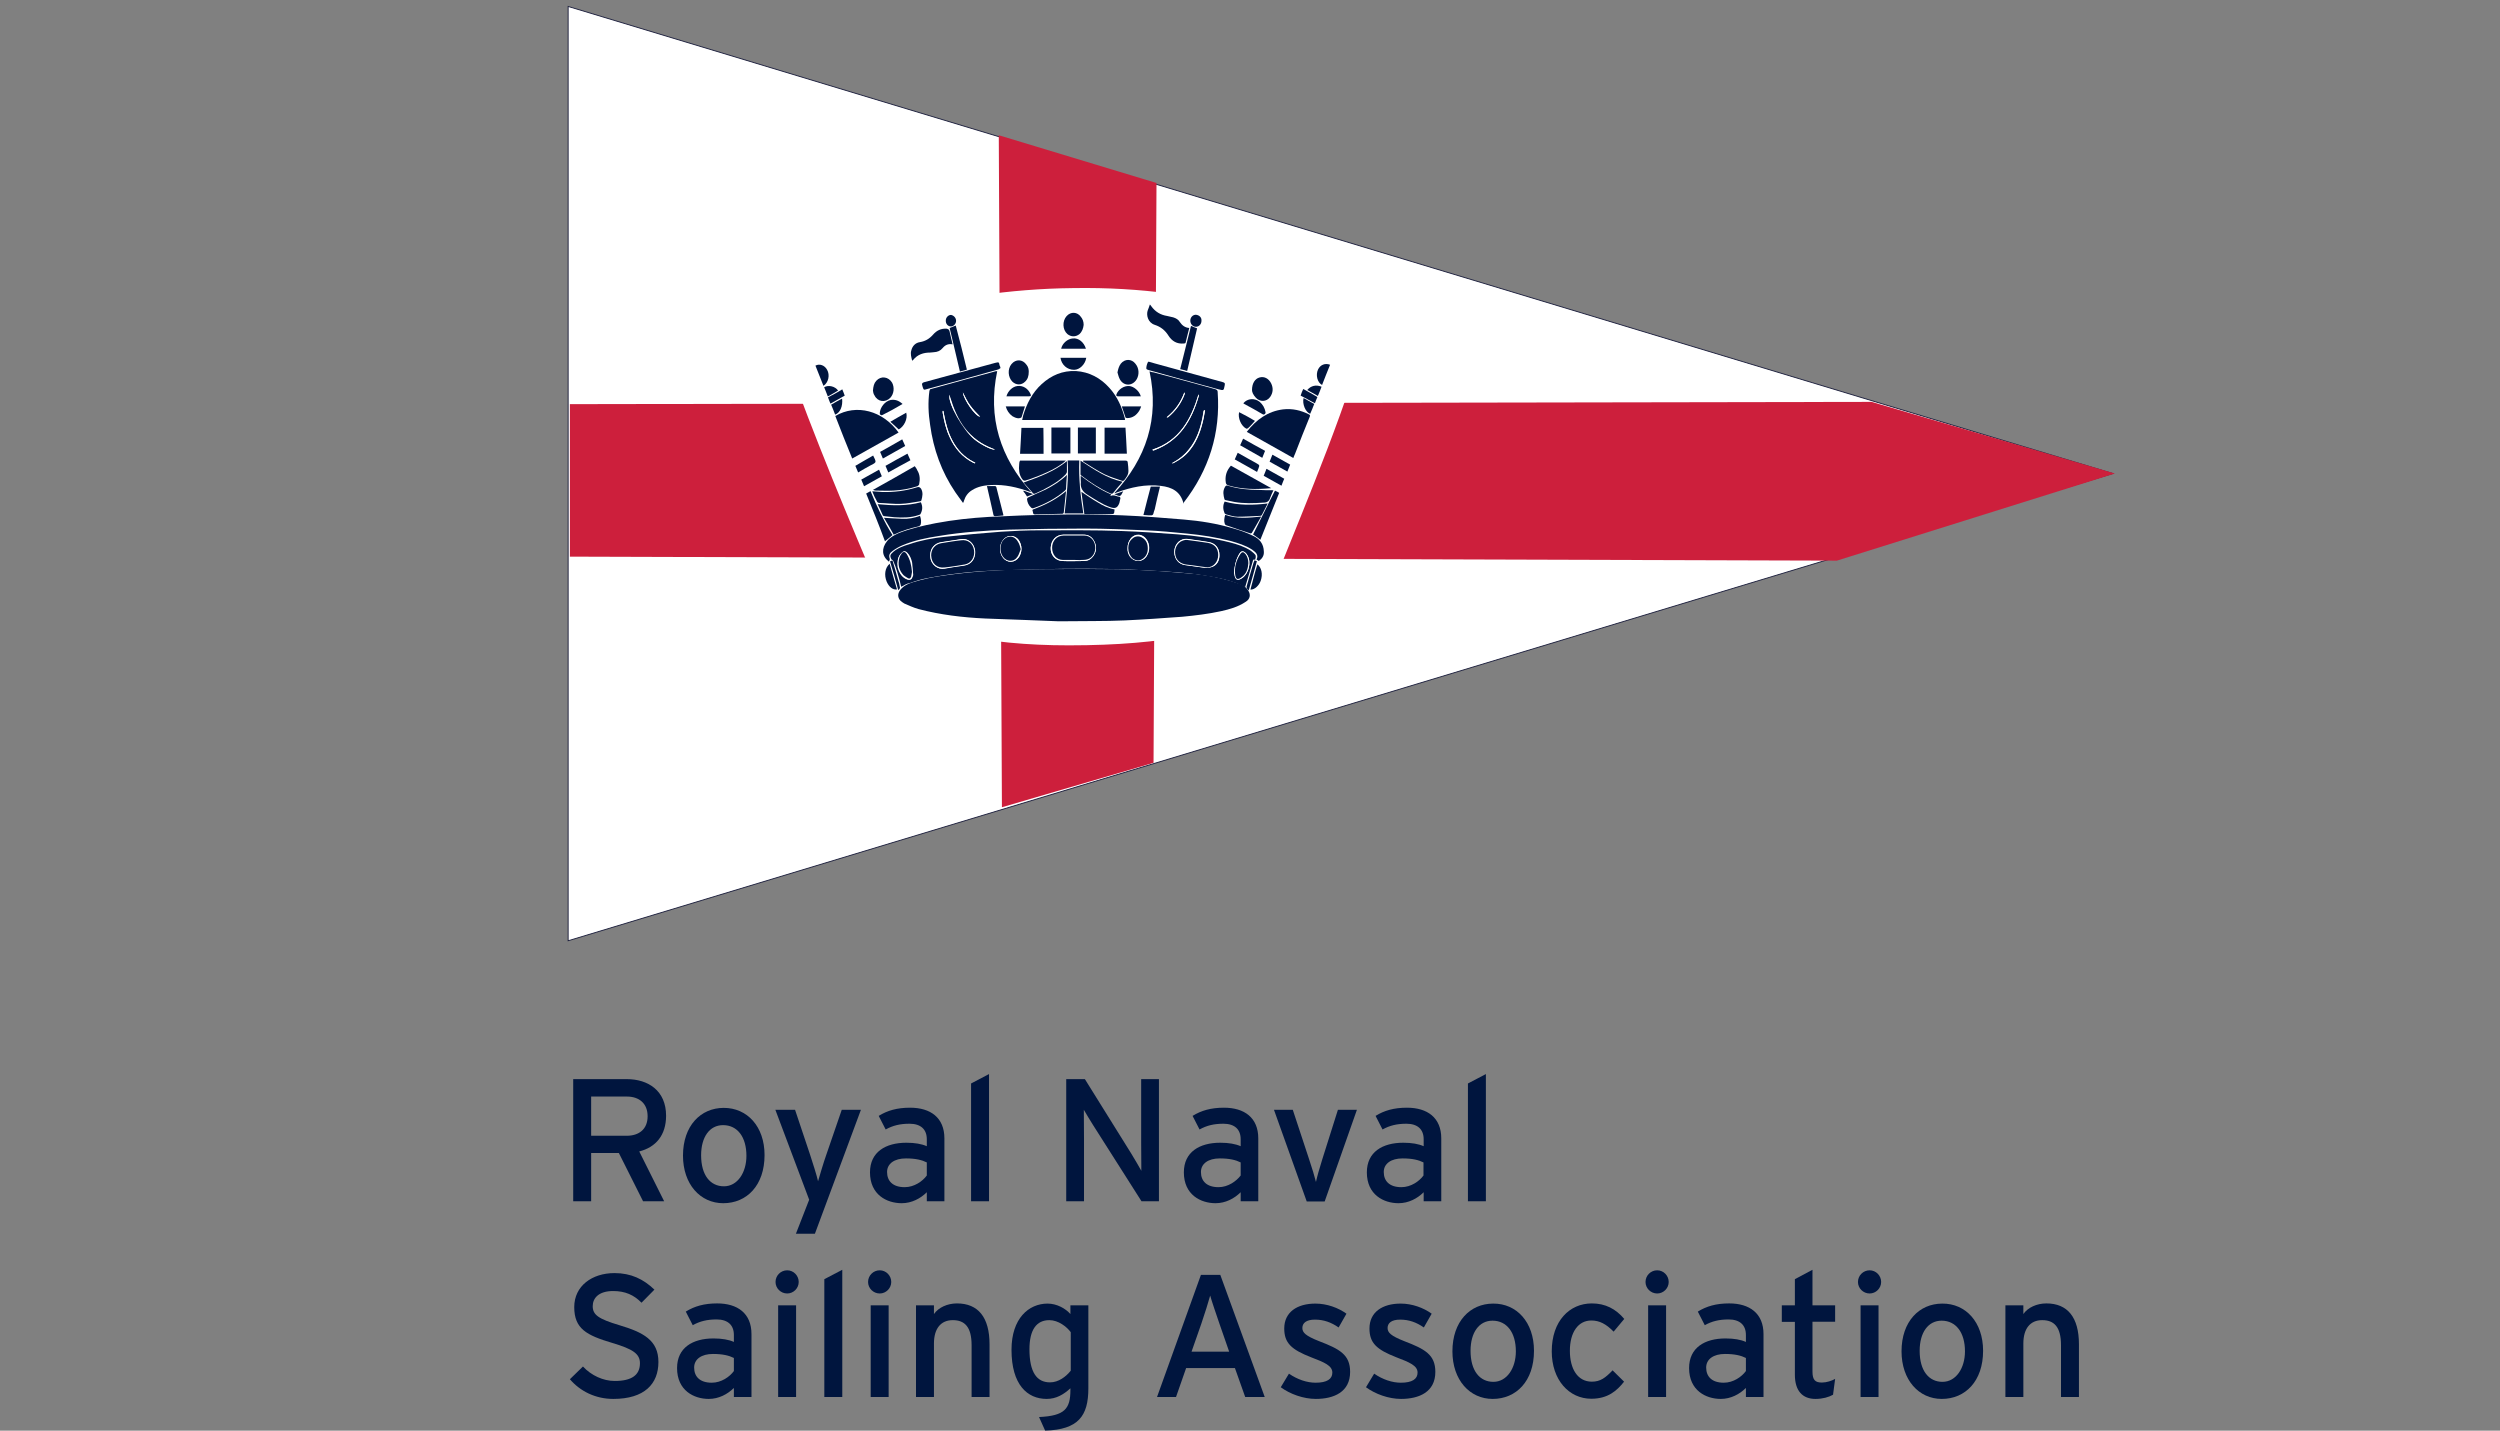 <?xml version="1.0" encoding="utf-8"?>
<!-- Generator: Adobe Illustrator 27.5.0, SVG Export Plug-In . SVG Version: 6.00 Build 0)  -->
<svg version="1.1" id="Ebene_1" xmlns="http://www.w3.org/2000/svg" xmlns:xlink="http://www.w3.org/1999/xlink" x="0px" y="0px"
	 viewBox="0 0 1434.5 820.9" style="enable-background:new 0 0 1434.5 820.9;" xml:space="preserve">
<rect x="0" y="0" width="1434.5" height="820.9" fill="#808080" stroke="none"/>
<style type="text/css">
	.st0{fill:#FFFFFF;stroke:#1C1F3D;stroke-width:0.525;stroke-miterlimit:10;}
	.st1{fill:#CD1F3C;}
	.st2{fill:#FFFFFF;}
	.st3{fill:#00153E;}
</style>
<g>
	<polygon class="st0" points="326,3.7 326,539.8 1212.2,271.7 	"/>
	<polygon class="st1" points="573.1,77.6 574.9,463.2 661.9,437.7 663.6,105 	"/>
	<polygon class="st1" points="327,231.9 1073.9,230.6 1213.5,271.7 1054,321.7 327,319.4 	"/>
	<path class="st2" d="M450.3,203.4c17.2,48.3,36.1,93,56.9,142.2c20.7,16.4,57.7,24.7,106.1,24.7c56.9,0,87.1-8.2,111.1-19.1
		c18.1-46.6,42.2-101.2,56.9-150.4c-33.6-13.7-85.4-36.8-165.5-35.5C541.4,166.1,479.8,187.9,450.3,203.4z"/>
	<g>
		<g>
			<path class="st2" d="M607.5,356.5c15.3-0.2,26.4-0.2,37.4-0.5c11-0.5,22-1.3,33-2.1c7.5-0.6,14.9-1.6,22.3-3.2
				c5-1.1,9.9-2.5,14.2-5.4c2.4-1.6,2.9-4,1.4-6.5c-1.3-1.9-2.9-3-5-3.8c-8.2-2.9-16.4-4.6-25-5.6c-6.9-0.8-13.7-1.3-20.6-1.7
				c-8.2-0.5-16.2-1-24.4-1.1c-14.5-0.2-29-0.2-43.5,0c-18.7,0.2-37.3,1-55.8,3.6c-6.2,1-12.4,2.1-18.5,4c-2.9,1-5.6,2.3-7.3,5
				c-1.1,1.7-1,3.8,0.5,5.4c0.6,0.6,1.4,1.4,2.3,1.7c2.7,1.1,5.4,2.4,8.2,3.2c12.4,3.4,25.4,4.8,38.2,5.4
				C580.8,355.7,596.2,356.1,607.5,356.5z M517.1,336.7c1.9-1,3.5-2.1,5.4-2.7c3.4-1.1,6.9-2.1,10.3-2.9c12.4-2.4,25.2-3.8,38-4.3
				c12.9-0.5,26-1,38.9-1c17.5-0.2,35.1,0,52.5,1.1c9.7,0.6,19.5,1.1,29.2,2.7c8.2,1.4,16.1,2.9,23.5,6.7c0-0.2,0.2-0.4,0.2-0.5
				c1.4-4.8,2.7-9.4,4.2-14.2c0.2-0.6,0.5-1.4,1.4-1c0.6-2.1,0.6-2.4-0.8-3.8c-0.5-0.5-1.1-1-1.7-1.4c-3.6-2.4-8-3.6-12.1-4.8
				c-9.9-2.5-19.7-3.8-30-4.6c-10.7-0.8-21.2-1.6-31.9-1.9c-15.6-0.4-31.3-0.4-47-0.4c-7.5,0-14.9,0.2-22.3,0.8
				c-10.7,0.8-21.4,1.7-32,2.9c-7,0.8-14,2.3-20.7,4.3c-3.4,1.1-6.5,2.3-9.2,4.4c-1.9,1.6-2.1,2.3-1,4.3c0.5,0.2,0.8,0.5,1,0.8
				c0.8,2.1,1.6,4.2,2.3,6.3C515.6,330.9,516.2,333.8,517.1,336.7z M679.1,288.9c0.2-0.2,0.4-0.4,0.4-0.4
				c14.5-18.7,21-39.9,19.5-63.4c0-1.1-0.5-1.6-1.4-1.7c-11.8-3.2-23.5-6.3-35.2-9.6c-0.8-0.2-1.6-0.5-2.5-0.6
				c5.6,27.1-1.9,50-20.2,69.9c0.5,0,1-0.2,1.3-0.4c8.2-2.9,16.6-5,25.4-3.8C672.2,279.5,677.3,282.1,679.1,288.9z M552.6,288.6
				c0.2-0.6,0.4-1,0.5-1.3c0.8-2.5,2.4-4.4,4.6-6.1c3.4-2.3,7-2.9,11-3c7.5-0.4,14.9,1.3,22,3.8c0.4,0.2,0.8,0.4,1.1,0.4
				c-17.8-20.1-25.2-42.8-19.6-69.5c-0.4,0-0.6,0-0.8,0c-12.4,3.4-24.7,6.9-37.1,10.2c-0.6,0.2-0.8,0.5-1,1.1
				c-1,6.5-0.6,13,0.4,19.5c2.1,13.9,6.7,26.9,14.5,38.7C549.6,284.7,551.2,286.6,552.6,288.6z M510.1,322.3
				c0.2-0.6,0.6-1.3,0.6-1.6c-0.6-2.1,0.2-3.5,1.7-4.4c1.7-1.1,3.5-2.3,5.6-3.2c6.9-2.9,14-4.2,21.2-5.4c13.4-2.1,26.7-3.2,40.1-3.6
				c14.5-0.5,28.8-0.8,43.3-0.6c11.6,0,23.3,0.5,34.9,1c8.2,0.4,16.1,1.1,24.1,1.9c8.2,0.8,16.6,2.1,24.7,4.2
				c4.3,1.1,8.6,2.4,12.4,5c2.1,1.3,4,2.9,2.5,5.7c0.5,0.4,0.8,0.5,1.3,0.8c1.9-1.3,3-3.2,2.9-5.4c-0.2-4.4-2.7-7.3-6.3-9.1
				c-3.8-1.6-7.8-3-11.6-4.3c-9.2-2.7-18.7-4.2-28.1-5c-11.6-1-23.5-1.9-35.2-2.4c-13.2-0.5-26.4-0.5-39.7-0.4
				c-12.2,0.2-24.7,0.6-37,1.3c-10.2,0.5-20.4,1.7-30.4,3.6c-7.2,1.3-14.3,2.9-21.2,5.7c-2.5,1-5,2.4-6.7,4.6
				C505.7,314.6,505.9,319.1,510.1,322.3z M645.5,241c0-0.4,0-0.4,0-0.5c-1.7-6.5-4.3-12.6-8.9-17.7c-5.1-5.7-11.5-9.4-19.3-9.7
				c-7.6-0.4-14,2.4-19.6,7.5c-5.4,5-8.6,11.3-10.7,18.3c-0.2,0.6-0.4,1.4-0.5,2.3C606.1,241,625.8,241,645.5,241z M515.6,248.2
				c-9.1-12.8-24.2-16.6-36.5-9.6c3.2,8.2,6.5,16.1,9.7,24.4C498,258,506.7,253.1,515.6,248.2z M715.4,247.8
				c8.9,5,17.8,9.9,26.7,14.9c0.4-0.8,0.6-1.6,1-2.4c2.9-7,5.6-14.2,8.4-21.2c0.2-0.6,0.5-1-0.4-1.4c-4.8-2.4-9.7-3.5-14.9-2.9
				C727.4,235.9,720.9,240.6,715.4,247.8z M621.6,294.6c-1.6-10.2-2.7-20.2-2.1-30.4c-2.3,0-4.4,0-6.7,0c0.5,10.2-0.6,20.2-1.7,30.4
				C614.6,294.6,618.1,294.6,621.6,294.6z M659.8,174.7c-0.5,1.3-0.8,2.3-1.1,3.4c-1,2.9,0,7.2,4,8.4c3.4,1.1,5.7,3.2,7.8,6.1
				c2.1,3,5,5,8.9,4.6c0.4,0,0.8-0.4,1-0.5c0.8-2.7,1.4-5.6,2.1-8.4c-2.5-0.2-4.2-1.4-5.4-3.4c-1-1.4-2.3-2.4-3.8-2.7
				c-1.1-0.4-2.3-0.6-3.5-0.8c-3.8-0.6-6.9-2.4-9.1-5.6C660.4,175.3,660.3,175.1,659.8,174.7z M659,207.5c-0.2,0.2-0.6,0.5-0.8,0.8
				c-0.2,0.5-0.4,1-0.5,1.6c-0.5,1.7-0.4,1.9,1.4,2.4c13.4,3.6,26.6,7.3,39.9,11c3.5,1,2.9,0.5,3.5-2.1c0.4-1.4,0.2-1.6-1.3-2.1
				c-12.9-3.5-26-7.2-38.9-10.7C661.4,208.2,660.4,207.9,659,207.5z M730.7,281.3c-2.9,0-5.6,0-8.4,0c-5.9,0-11.8-0.4-17.4-2.3
				c-1.1-0.4-1.6,0-2.1,0.8c-1.3,2.3-0.8,4.6-0.2,6.9c0,0.2,0.5,0.5,0.8,0.5c1.6,0.4,3.2,0.8,4.8,1c5.6,0.8,11.1,0.6,16.8,0.4
				c2.1-0.2,3.2-0.8,3.8-2.7C729.3,284.1,730,282.8,730.7,281.3z M546.6,197.6c-0.6-2.7-1.3-5.4-1.9-8c-0.2-1-0.6-1.3-1.6-1.3
				c-3.2-0.4-5.9,1.1-7.8,3.4c-2.1,2.4-4.4,3.8-7.5,4.3c-2.7,0.5-4.3,2.3-5,4.8c-0.5,2.1,0,4,0.5,5.9c0.4-0.2,0.5-0.4,0.6-0.5
				c2.5-3,5.9-4.2,9.7-4.2c0.6,0,1.4,0,2.1-0.2c2.1-0.2,3.6-0.8,5.1-2.4C542.2,198,544,197,546.6,197.6z M500.5,281.9
				c0.8,1.9,1.6,3.6,2.4,5.6c0.4,1,0.8,1.3,1.7,1.3c4.2,0.2,8.2,0.6,12.2,0.5c3.5-0.2,7-1,10.7-1.4c0.4,0,1-0.4,1.1-0.6
				c0.6-2.3,1.1-4.4-0.2-6.7c-0.5-1-1.1-1.3-2.3-0.8c-6.5,2.1-13.2,2.7-20.1,2.7C504.2,282.2,502.4,282.1,500.5,281.9z M598.8,260.4
				c0-5.1,0-10.1,0-14.9c-4.3,0-8.4,0-12.6,0c-0.4,5.1-0.5,10.1-0.8,14.9C589.9,260.4,594.3,260.4,598.8,260.4z M585.3,264.3
				c-0.2,0.8-0.5,1.6-0.5,2.4c-0.5,2.9-0.2,5.6,1.6,8.2c0.8,1.1,1.4,1.4,2.7,0.8c0.8-0.4,1.7-0.5,2.5-0.8c6.3-2.3,12.6-4.8,18.1-8.8
				c0.6-0.5,1.1-1,1.9-1.6C602.7,264.3,593.9,264.3,585.3,264.3z M574.1,211.2c-0.2-0.8-0.4-1.1-0.4-1.4c-0.5-2.1-0.5-2.1-2.5-1.6
				c-13.5,3.6-27.3,7.5-40.8,11.1c-1.1,0.4-1.4,0.8-1.1,1.9c0.2,0.4,0.2,0.5,0.2,0.8c0.5,1.6,0.5,1.7,2.3,1.3
				c8-2.3,15.9-4.3,23.9-6.5c5.7-1.6,11.5-3.2,17.2-4.8C573.3,211.8,573.8,211.5,574.1,211.2z M524.9,267.5
				c-8.2,4.4-16.1,8.9-24.1,13.5c0.6,0.4,1.1,0.4,1.6,0.4c3.4,0,6.9,0.2,10.2,0c4.6-0.4,9.2-1.1,13.7-2.5c0.5-0.2,1-0.6,1-1
				c0.6-2.9,0.5-5.6-1.1-8.2C525.9,269,525.4,268.4,524.9,267.5z M645.8,245.4c-4,0-8,0-11.8,0c0,5.1,0,10.1,0,14.9
				c4.3,0,8.4,0,12.8,0C646.2,255.3,646.1,250.4,645.8,245.4z M621.6,264.3c0,0.2-0.2,0.4-0.2,0.5c4.2,2.4,8.2,5.1,12.2,7.2
				c3,1.6,6.3,2.5,9.7,3.6c0.5,0.2,1.1,0.2,1.4-0.2c1.4-1.4,2.7-3.2,2.5-5.4c0-1.6-0.4-3.2-0.4-4.8c0-1-0.6-1.1-1.4-1.1
				c-7.6,0-15.5,0-23.1,0C622.2,264.3,621.9,264.3,621.6,264.3z M729.4,280.1c-7.6-4.3-15.5-8.6-23.1-12.9c-2.5,2.9-3.5,6.1-2.9,9.9
				c0.2,0.8,0.5,1.3,1.3,1.4C712.9,281,721.1,281.1,729.4,280.1z M620,264.3c0,2.7,0,5.3,0,7.6c0,0.2,0.4,0.5,0.5,0.6
				c5.3,4,10.7,7.8,16.8,10.3c0.8,0.4,1.1,0.2,1.6-0.5c1.4-1.6,2.9-3.4,4.2-5c0.4-0.5,0.6-0.8,1-1.3
				C635,274.2,627.7,269.4,620,264.3z M612.2,264.6c-7.3,6.1-15.9,9.1-24.7,12.1c1.9,2.3,3.6,4.3,5.6,6.3c0.2,0.2,0.8,0.2,1.1,0
				c1.9-0.8,3.6-1.7,5.6-2.7c4.3-2.3,8.4-4.6,11.8-8.2c0.4-0.5,0.8-1,0.8-1.6C612.4,268.7,612.2,266.8,612.2,264.6z M620.1,273
				c0,1.4,0.2,2.5,0,3.8c-0.4,3.4,1.1,5.6,4,7.3c4.2,2.5,8,5.4,12.8,7c2.9,1,4,0.5,5.3-2.4c0.4-0.8,0.5-1.7,0.6-2.7
				c0-0.4-0.2-0.8-0.4-0.8c-1.6-0.2-3.2-1.6-5-0.6c0,0-0.2,0-0.4,0c0.2-0.4,0.4-0.5,0.5-0.8C631.3,281.1,625.8,277.3,620.1,273z
				 M612.2,272.5c-3.8,3.5-8,6.1-12.2,8.2c-3.2,1.6-6.5,3-9.7,4.4c-0.5,0.2-1,0.8-1,1.1c0,1.9,0.8,3.5,2.3,4.8
				c0.4,0.4,1,0.5,1.4,0.4c6.7-2.3,12.9-5.3,18.1-10.1c0.4-0.4,0.6-0.6,0.6-1C611.9,277.8,612,275.2,612.2,272.5z M603.3,245.3
				c0,5.1,0,10.1,0,14.9c3.6,0,7.3,0,10.9,0c0-5.1,0-10.1,0-14.9C610.4,245.3,606.9,245.3,603.3,245.3z M503.6,289.3
				c1.1,2.4,2.3,4.4,3.2,6.5c0.2,0.2,0.6,0.4,1,0.4c1.9,0.2,3.8,0.5,5.7,0.6c4.6,0.4,9.4,0.4,13.9-1.3c0.4-0.2,0.8-0.4,1-0.6
				c1.1-2.3,1.3-4.4,0.2-6.7C520.2,290.6,512.2,290,503.6,289.3z M702.7,287.8c-1.1,2.4-1,4.4,0.2,6.5c0.2,0.4,0.6,0.6,1,0.6
				c2.1,0.5,4.2,1.3,6.3,1.3c4.4,0,8.9-0.4,13.2-0.5c0.4,0,0.8-0.2,0.8-0.4c1.1-2.1,2.3-4.3,3.4-6.7
				C718.9,289.7,710.8,290,702.7,287.8z M618.5,245.3c0,5.1,0,10.1,0,14.9c3.5,0,7,0,10.3,0c0-5.1,0-10.1,0-14.9
				C625.6,245.3,622,245.3,618.5,245.3z M703,295.4c-0.6,1.9-0.8,3.5-0.4,5.3c0.2,0.4,0.5,0.6,0.8,0.8c4.6,1.6,9.1,3,13.7,4.6
				c0.4,0.2,1,0,1-0.2c1.7-3,3.5-6.1,5.4-9.4C716.7,297.1,709.8,298,703,295.4z M512.8,306.8c4.8-2.3,9.6-3.6,14.5-5
				c0.5-0.2,1-0.5,1.1-1c0.4-1.6,0.4-3.4-0.4-5c-3.4,1.3-6.7,1.7-10.2,1.7c-3.5-0.2-6.9-0.4-10.5-0.6
				C509.1,300.4,511,303.6,512.8,306.8z M641.2,213.7c0.5,1.3,0.6,2.7,1.4,4c2.4,4.2,7.5,4,9.7-0.2c1.6-2.7,1.3-6.3-0.8-8.8
				c-2.3-2.9-6.2-2.9-8.4,0C642,210.2,641.5,211.8,641.2,213.7z M611.7,281.8c-5.7,4.8-12,8-18.7,10.3c-1.1,0.4-0.4,1.1-0.4,1.7
				c0,0.6,0,1.3,1.1,1.3c5.3-0.2,10.5-0.2,15.8-0.4c0.4,0,0.8-0.5,0.8-0.8C610.9,290,611.3,286,611.7,281.8z M718.4,223.8
				c0,1.1,0.6,2.9,1.9,4.3c2.4,2.7,6.2,2.5,8.2-0.4c1.7-2.4,1.9-5.1,0.6-7.8c-1.4-2.9-4-4.2-6.7-3.4
				C720.1,217.3,718.4,219.8,718.4,223.8z M500.9,224.1c0.2,0.6,0.4,1.7,0.8,2.9c1.7,3.8,6.2,4.3,9.1,1.3c2.1-2.3,2.5-5.9,1-8.6
				c-1.9-3.5-6.2-4.2-9.1-1.1C501.5,220.1,501,221.7,500.9,224.1z M590.3,213.3c0-1.1-0.5-2.5-1.4-4c-2.3-3-6.2-3.2-8.6-0.4
				c-2.3,2.9-2.1,7.5,0.5,10.1c2.3,2.1,5.3,2.1,7.3,0C589.7,217.5,590.3,215.8,590.3,213.3z M621.8,186.4c0-1.7-0.5-3.4-1.4-4.8
				c-2.3-2.9-5.9-3-8.2-0.4c-2.5,2.9-2.3,7.8,0.5,10.3c2.1,1.9,4.8,1.9,6.9,0C621,190.2,621.6,188.3,621.8,186.4z M622.2,295
				c5.1,0,9.9,0,14.7,0c2.3,0,2.4,0,2.5-2.3c0-0.2,0-0.2,0-0.4c-3.6-0.6-6.9-2.3-9.9-4.2c-3-1.9-5.9-4-9.1-5.9
				C621,286.6,621.6,290.6,622.2,295z M723.2,309.7c3.5-8.9,7.2-17.8,10.9-26.9c-0.5-0.4-1-0.5-1.4-0.8c-0.5-0.2-0.8-0.5-1-0.5
				c-4.3,8.4-8.4,16.8-12.6,25.2C720.3,307.6,721.8,308.5,723.2,309.7z M497,283.2c3.6,9.1,7.3,18.3,11,27.4
				c1.4-1.3,2.9-2.4,4.3-3.6c-5-8-8.9-16.4-12.6-25.2C498.8,282.2,498,282.8,497,283.2z M554.8,212.1c-2.3-8.6-4.3-17-6.3-25.4
				c-1.3,0.5-2.4,1-3.5,1.4c1.9,8.2,4,16.6,5.9,25C552.1,212.8,553.4,212.5,554.8,212.1z M681.2,212.9c1.9-8.2,3.8-16.6,5.7-24.7
				c-1.3-0.5-2.4-1-3.5-1.4c-2.1,8.2-4.2,16.6-6.2,24.8C678.5,212.3,679.7,212.7,681.2,212.9z M566.3,278.9
				c1.4,5.7,2.5,11.1,3.8,16.6c0,0.2,0.5,0.5,0.8,0.5c1.6,0,3.2-0.2,4.8-0.4c0-0.2,0-0.4,0-0.5c-1.3-5.3-2.5-10.5-4-15.8
				c0-0.4-0.5-0.6-0.8-0.6C569.5,278.9,568.1,278.9,566.3,278.9z M660.3,279.2c-1.3,5.4-2.7,10.9-4.2,16.4c1.1,0.2,1.9,0.2,2.9,0.2
				c2.7,0.2,2.7,0.2,3.2-2.4c0.2-0.4,0.2-0.8,0.4-1.1c1-4.3,2.1-8.6,3-13C663.6,279.2,662.1,279.2,660.3,279.2z M623.3,205.3
				c-5,0-9.9,0-14.9,0c0.6,4.2,4,7,7.8,6.9C619.7,212.1,622.7,209.1,623.3,205.3z M623.1,200.1c-1.1-3.6-4.3-6.1-7.5-5.9
				c-3,0.2-6.1,2.9-6.7,5.9C613.6,200.1,618.2,200.1,623.1,200.1z M654.6,227.4c-0.6-3.2-4-5.7-6.5-5.9c-3-0.2-6.2,1.9-7.3,4.8
				c-0.4,0.8,0,1.1,0.8,1.1C645.6,227.4,650.1,227.4,654.6,227.4z M577.5,227.4c4.4,0,8.8,0,13,0c1,0,1.1-0.5,0.8-1.3
				c-1.4-3-4.3-4.8-7.5-4.6C581.1,221.9,578.3,224.4,577.5,227.4z M711.6,255.5c4.3,2.4,8.4,4.8,12.8,7.2c0.5-1.4,1.1-2.7,1.6-4
				c-4.3-2.4-8.4-4.6-12.6-7C712.7,253.1,712.3,254.2,711.6,255.5z M721.3,270.8c0.4-0.8,0.6-1.4,0.8-2.1c0.8-1.9,0.8-1.9-1-2.9
				c-3.5-2.1-7.2-4-10.9-6.1c-0.6,1.3-1.1,2.5-1.7,3.8C712.9,266,717,268.4,721.3,270.8z M509.7,271.1c4.3-2.4,8.4-4.8,12.8-7.2
				c-0.6-1.3-1.3-2.5-1.7-3.8c-4.3,2.4-8.4,4.6-12.6,7C508.6,268.5,509.1,269.8,509.7,271.1z M517.7,252.1c-4.3,2.4-8.4,4.6-12.6,7
				c0.5,1.3,1.1,2.5,1.6,3.8c4.3-2.4,8.6-4.8,12.8-7.2C518.9,254.7,518.3,253.4,517.7,252.1z M517.9,231.8c-1.9-1.9-4.2-2.7-6.7-2.1
				c-3.2,0.8-6.2,4.3-6.3,7.6c0,0.8,0.8,1.3,1.6,1C510.1,236,513.9,233.9,517.9,231.8z M713.5,231.3c0,0,0,0.2,0.2,0.2
				c3.6,2.1,7.3,4.2,11.1,6.2c0.4,0.2,1,0,1.1-0.2c0.2-0.2,0.4-0.6,0.4-1c-0.5-2.4-1.4-4.4-3.5-6.1
				C719.7,228.2,715.7,228.7,713.5,231.3z M643.7,233.2c0.8,2.3,1.4,4.3,2.1,6.2c0.2,0.2,0.6,0.4,1,0.4c3,0,5.4-1.4,6.9-4.2
				c0.5-0.8,0.8-1.6,1.1-2.5C651,233.2,647.4,233.2,643.7,233.2z M577.1,233.2c0.6,2.4,1.7,4.3,3.8,5.6c1.3,0.8,2.7,1.3,4.3,1.1
				c0.4,0,0.8-0.4,1-0.6c0.6-2.1,1.3-4,1.9-6.1C584.5,233.2,580.9,233.2,577.1,233.2z M763.2,209.3c-2.7-1.1-5.6,0-6.9,2.7
				c-1.6,3.2-0.5,7.5,2.3,8.9C760.2,216.9,761.7,213.1,763.2,209.3z M510.5,323.5c-2.7,2.3-3.4,6.3-1.7,10.2c1.3,3,3.6,4.8,5.9,4.4
				C513.4,333.4,512,328.4,510.5,323.5z M472.5,221.4c2.9-1.9,3.8-6.2,2.1-9.2c-1.4-2.5-4.3-3.5-6.7-2.4
				C469.4,213.6,470.9,217.5,472.5,221.4z M721.5,323.8c-1.4,5-2.7,9.7-4.2,14.5c2.5,0.4,5.1-2.5,5.9-5.1
				C724.7,329.6,723.8,325.6,721.5,323.8z M728.5,264.9c3.4,1.9,6.7,3.8,10.2,5.7c0.5-1.4,1.1-2.5,1.6-4c-3.5-1.9-6.9-3.8-10.2-5.7
				C729.4,262.3,728.9,263.7,728.5,264.9z M725.1,273c3.5,1.9,6.9,3.8,10.2,5.7c0.5-1.3,1-2.5,1.6-4c-3.4-1.9-6.9-3.8-10.2-5.7
				C726.1,270.4,725.6,271.5,725.1,273z M495.8,279c3.5-1.9,6.9-3.8,10.2-5.7c-0.5-1.3-1.1-2.5-1.6-3.8c-3.5,1.9-6.9,3.8-10.2,5.7
				C494.8,276.5,495.2,277.8,495.8,279z M501,261.4c-3.4,1.9-6.7,3.8-10.2,5.7c0.5,1.3,1.1,2.5,1.6,3.8c2.4-1.3,4.8-2.5,7-4
				c1.1-0.6,2.7-1.1,2.9-1.9c0.4-1-0.6-2.3-1.1-3.4C501.1,261.7,501.1,261.7,501,261.4z M520,236.8c-3,1.7-6.1,3.4-9.1,5.1
				c1.6,1.6,3.2,2.9,4.8,4.4C518.7,244.8,520.8,240.4,520,236.8z M720.1,241.5c-3-1.6-6.1-3.4-9.1-5.1c-0.8,3.4,1.1,7.8,4,9.4
				c0.4,0.2,0.8,0,1.1-0.2C717.6,244.4,718.9,242.9,720.1,241.5z M483.3,223.4c-2.7,1.6-5.4,3-8.2,4.6c0.5,1.3,1,2.4,1.4,3.6
				c2.7-1.6,5.4-3,8.2-4.6C484.3,225.9,483.8,224.7,483.3,223.4z M747.8,223.2c-0.5,1.3-1,2.4-1.4,3.6c2.7,1.6,5.4,3,8.2,4.4
				c0.5-1.3,1-2.4,1.4-3.5c-0.2-0.2-0.4-0.4-0.5-0.4C752.8,225.9,750.3,224.6,747.8,223.2z M689.4,184.1c0-1.9-1.4-3.4-3-3.4
				c-1.9,0-3.2,1.4-3.2,3.4s1.4,3.5,3.2,3.5C688.2,187.5,689.4,185.8,689.4,184.1z M483.2,228.7c-2.1,1.1-4.2,2.3-6.2,3.5
				c0.8,1.9,1.6,3.8,2.3,5.7C482,236.8,483.6,233,483.2,228.7z M748,228.4c-1,3.5,1.1,8.2,3.8,9.1c0.8-1.9,1.4-3.6,2.3-5.6
				C752.2,230.6,750.1,229.5,748,228.4z M716.5,338.8c1.6-5.6,3.2-11.1,4.8-16.8c-0.5-0.2-1-0.4-1.4-0.5c-0.2,0.5-0.5,0.8-0.5,1.3
				c-1.3,4.3-2.5,8.8-3.8,13C715.2,336.8,715.4,337.8,716.5,338.8z M548.6,184.1c0-1.7-1.3-3.2-2.9-3.2c-1.6,0-3,1.4-3,3.2
				c0,1.7,1.3,3.2,2.9,3.4C547.2,187.3,548.5,185.8,548.6,184.1z M750.1,223.8c2.1,1.1,4,2.3,6.1,3.4c0.8-1.9,1.4-3.5,2.1-5.3
				C755.2,220.4,752.2,221.3,750.1,223.8z M480.9,224.1c-1.7-2.5-5.6-3.4-8-1.9c0.6,1.7,1.4,3.4,2.1,5.3
				C476.9,226.3,479,225.2,480.9,224.1z M510.7,322.1c1.6,5.6,3.2,11,4.8,16.6c1-0.6,1.1-1.4,0.8-2.3c-0.4-0.8-0.4-1.7-0.6-2.5
				c-1.1-4-2.4-8.2-3.5-12.2C511.5,321.7,511.2,321.9,510.7,322.1z M592.8,283.5c-1.9-0.6-3.6-1.3-5.3-1.9c0,0.2-0.2,0.2-0.2,0.4
				c0.6,1,1.3,2.1,2.1,3C590.5,284.5,591.5,284.1,592.8,283.5z M644.5,281.9c-1.7,0.6-3.4,1.3-5.1,1.7
				C643.1,284.9,642.8,285.1,644.5,281.9z"/>
			<path class="st3" d="M607.5,356.5c-11.3-0.5-26.7-1-42.2-1.6c-12.9-0.6-25.6-2.1-38.2-5.4c-2.9-0.8-5.6-2.1-8.2-3.2
				c-0.8-0.4-1.6-1.1-2.3-1.7c-1.4-1.6-1.6-3.5-0.5-5.4c1.7-2.7,4.4-4,7.3-5c6.1-1.9,12.2-3.2,18.5-4c18.5-2.7,37.1-3.5,55.8-3.6
				c14.5-0.2,29-0.2,43.5,0c8.2,0.2,16.2,0.6,24.4,1.1c6.9,0.5,13.7,1.1,20.6,1.7c8.6,1,16.8,2.7,25,5.6c2.1,0.6,3.8,1.9,5,3.8
				c1.6,2.4,1.1,5-1.4,6.5c-4.3,2.9-9.2,4.3-14.2,5.4c-7.3,1.6-14.9,2.5-22.3,3.2c-11,0.8-22,1.6-33,2.1
				C633.8,356.5,622.9,356.3,607.5,356.5z"/>
			<path class="st3" d="M517.1,336.7c-0.6-2.7-1.4-5.7-2.3-8.6c-0.6-2.1-1.4-4.3-2.3-6.3c-0.2-0.4-0.6-0.6-1-0.8
				c-1-2.1-0.8-2.7,1-4.3c2.7-2.3,6.1-3.5,9.2-4.4c6.7-2.3,13.7-3.6,20.7-4.3c10.7-1.1,21.4-2.1,32-2.9c7.5-0.5,14.9-0.8,22.3-0.8
				c15.6,0,31.3-0.2,47,0.4c10.7,0.4,21.2,1.1,31.9,1.9c10.1,0.8,20.1,2.1,30,4.6c4.3,1.1,8.4,2.4,12.1,4.8c0.6,0.5,1.3,1,1.7,1.4
				c1.4,1.3,1.4,1.7,0.8,3.8c-1-0.5-1.3,0.2-1.4,1c-1.4,4.8-2.7,9.4-4.2,14.2c0,0.2-0.2,0.5-0.2,0.5c-7.5-4-15.5-5.4-23.5-6.7
				c-9.6-1.6-19.5-2.1-29.2-2.7c-17.5-1.1-35.1-1.3-52.5-1.1c-12.9,0.2-26,0.5-38.9,1c-12.8,0.5-25.4,1.9-38,4.3
				c-3.5,0.6-7,1.7-10.3,2.9C520.6,334.7,518.9,335.7,517.1,336.7z M616,306.8c-1.9,0-4,0-5.9,0c-4.2,0-7,3.2-7.2,7.5
				c-0.2,4.2,2.7,7.5,6.7,7.6c4.2,0.2,8.2,0,12.4,0c2.1,0,3.8-1,5.1-2.5c1.9-2.5,2.3-5.4,1-8.4c-1.3-2.9-3.6-4.2-6.7-4.2
				C619.5,306.8,617.8,306.8,616,306.8z M699.7,318.5c0-4-2.3-6.9-6.2-7.5c-3.2-0.5-6.2-1-9.4-1.4c-1.4-0.2-2.7-0.5-4.2-0.4
				c-3.6,0.5-6.1,3.6-6.1,7.5c0,4,2.5,7,6.3,7.5c3.4,0.5,6.7,1,10.2,1.4C696,326.5,699.7,323.8,699.7,318.5z M533.8,318.7
				c0,0.4,0,0.5,0,0.8c0.4,4.8,4.6,7.5,8.2,6.7c3.5-0.8,7.2-1.1,10.9-1.7c3.8-0.6,6.1-2.7,6.5-6.5c0.6-4.3-2.5-9.6-8.4-8.6
				c-3.6,0.6-7.3,1.1-11.1,1.7C536.2,311.8,533.6,314.7,533.8,318.7z M647,314.6c0,1.6,0.5,3.2,1.4,4.6c2.5,3.5,7.2,3.5,9.6-0.2
				c1.9-2.7,1.9-6.5,0-9.4c-2.3-3.5-6.7-3.8-9.2-0.6C647.4,310.8,647,312.5,647,314.6z M586.1,314.9c0-1.7-0.5-3.5-1.6-5
				c-2.3-3-6.5-3.2-8.9-0.2c-2.3,2.9-2.4,7.3-0.2,10.2c2.5,3.4,6.9,3.2,9.2-0.2C585.5,318.4,586.1,316.6,586.1,314.9z M515,323.3
				c0,0.5,0.2,1.3,0.4,2.1c0.6,3,2.1,5.6,5,6.9c1.9,0.8,2.7,0.4,3.4-1.6c0-0.2,0.2-0.5,0.2-0.8c-0.2-2.4-0.4-4.6-0.6-7
				c-0.4-2.1-1.3-4.2-2.7-5.7c-1.1-1.1-1.9-1.1-3,0C515.6,318.7,515,320.8,515,323.3z M708.1,328.1c0,0.5,0,1,0.2,1.4
				c0.5,3.4,1.9,4,4.6,2.1c3.6-2.5,5.3-8.9,2.9-12.9c-0.6-1-1.6-2.1-2.5-2.3c-1.3-0.4-2.1,1.1-2.7,2.3
				C709,321.6,708.4,324.8,708.1,328.1z"/>
			<path class="st3" d="M679.1,288.9c-1.7-6.9-6.7-9.4-13-10.1c-8.8-1.1-17.2,0.8-25.4,3.8c-0.4,0.2-0.8,0.4-1.3,0.4
				c18.3-19.9,26-42.8,20.2-69.9c1,0.4,1.7,0.5,2.5,0.6c11.8,3.2,23.5,6.3,35.2,9.6c1.1,0.4,1.4,0.8,1.4,1.7
				c1.7,23.5-5,44.7-19.5,63.4C679.4,288.6,679.3,288.7,679.1,288.9z M661.3,258c0.4,0.6,0.4,0.6,1.4,0.2
				c14.3-5.6,21.2-17.2,25.2-31.1c0-0.2-0.2-0.5-0.2-0.8C683.4,240.8,676.6,253,661.3,258z M672.4,265.8c0.4,0,0.6,0,1-0.2
				c3.8-1.9,7-4.4,9.6-7.8c4.2-5.3,6.2-11.5,7.6-18c0.4-1.4,0.5-2.9,0.8-4.3c-0.2,0-0.4-0.2-0.4-0.2c-0.2,0.2-0.4,0.4-0.4,0.5
				c-0.2,1.3-0.4,2.4-0.6,3.6c-1.3,6.5-3.4,12.9-7.6,18.1C679.7,261.2,676.4,263.7,672.4,265.8z M679.6,225.1
				c-2.1,5.9-5.4,10.5-10.1,14.3c0.4,0.2,0.6,0.2,0.8,0c4.3-3.6,7.6-8.2,9.6-13.5C679.7,225.7,679.6,225.3,679.6,225.1z"/>
			<path class="st3" d="M552.6,288.6c-1.6-2.1-3-4.2-4.4-6.1c-8-11.8-12.6-24.7-14.5-38.7c-1-6.5-1.3-12.9-0.4-19.5
				c0.2-0.6,0.2-1,1-1.1c12.4-3.4,24.7-6.9,37.1-10.2c0.2,0,0.4,0,0.8,0c-5.6,26.6,1.7,49.5,19.6,69.5c-0.4-0.2-0.8-0.2-1.1-0.4
				c-7-2.5-14.3-4.2-22-3.8c-3.8,0.2-7.6,0.8-11,3c-2.3,1.4-3.8,3.5-4.6,6.1C553.1,287.7,552.9,288,552.6,288.6z M544.7,226.5
				c-0.6,5.3,7.8,20.1,14.2,25.5c3.6,3,10.2,6.3,11.8,5.9c-0.6-0.4-1-0.5-1.4-0.6c-6.2-2.4-11.6-6.2-15.8-11.6
				c-4.2-5.4-6.7-11.5-8.6-18C545,227.4,544.8,227,544.7,226.5z M541.3,235.8c-0.2,0-0.4,0-0.4,0c0,0.4,0,0.6,0,1
				c0.8,4.8,1.9,9.6,4,14c2.9,6.3,7.2,11.5,13.5,14.7c0.4,0.2,0.6,0.2,1,0.4c0-0.2,0-0.2,0.2-0.4c-0.4-0.2-0.6-0.4-1-0.5
				c-5.4-2.7-9.4-6.9-12.1-12.2c-2.5-4.6-3.8-9.7-4.8-14.9C541.6,237,541.4,236.4,541.3,235.8z M552.5,225.2c0.4,4,7.3,13.9,9.9,14
				c-1.9-2.1-4-4.2-5.6-6.3C555,230.5,553.9,227.8,552.5,225.2z"/>
			<path class="st3" d="M510.1,322.3c-4.2-3.2-4.4-7.6-1.1-11.8c1.7-2.1,4.2-3.5,6.7-4.6c6.9-2.7,14-4.3,21.2-5.7
				c10.1-1.9,20.2-3,30.4-3.6c12.2-0.6,24.5-1.1,37-1.3c13.2-0.2,26.4-0.2,39.7,0.4c11.8,0.5,23.5,1.4,35.2,2.4
				c9.6,0.8,18.9,2.3,28.1,5c4,1.1,8,2.5,11.6,4.3c3.8,1.7,6.2,4.6,6.3,9.1c0.2,2.4-1.1,4.2-2.9,5.4c-0.4-0.4-0.8-0.5-1.3-0.8
				c1.4-2.9-0.6-4.3-2.5-5.7c-3.8-2.5-8.2-3.8-12.4-5c-8.2-2.1-16.4-3.4-24.7-4.2c-8-0.8-16.1-1.6-24.1-1.9c-11.6-0.5-23.3-1-34.9-1
				c-14.5,0-28.8,0.2-43.3,0.6c-13.4,0.5-26.9,1.4-40.1,3.6c-7.2,1.1-14.3,2.5-21.2,5.4c-1.9,0.8-3.8,1.9-5.6,3.2
				c-1.6,1.1-2.4,2.4-1.7,4.4C510.7,321.1,510.3,321.7,510.1,322.3z"/>
			<path class="st3" d="M645.5,241c-19.6,0-39.2,0-59,0c0.2-0.8,0.4-1.4,0.5-2.3c2.1-7,5.3-13.4,10.7-18.3c5.6-5.1,12-7.8,19.6-7.5
				c7.8,0.5,14.2,4,19.3,9.7c4.6,5.1,7.2,11.1,8.9,17.7C645.5,240.6,645.5,240.8,645.5,241z"/>
			<path class="st3" d="M515.6,248.2c-8.9,5-17.7,9.9-26.6,14.9c-3.4-8.2-6.5-16.2-9.7-24.4C491.4,231.6,506.6,235.6,515.6,248.2z"
				/>
			<path class="st3" d="M715.4,247.8c5.4-7,12.1-11.8,20.8-12.9c5.3-0.6,10.2,0.5,14.9,2.9c0.8,0.4,0.6,0.8,0.4,1.4
				c-2.9,7-5.7,14.2-8.4,21.2c-0.4,0.8-0.6,1.4-1,2.4C733.1,257.7,724.3,252.8,715.4,247.8z"/>
			<path class="st3" d="M621.6,294.6c-3.6,0-7.2,0-10.7,0c1.1-10.2,2.4-20.2,1.7-30.4c2.3,0,4.4,0,6.7,0
				C618.9,274.4,620,284.7,621.6,294.6z"/>
			<path class="st3" d="M659.8,174.7c0.4,0.5,0.6,0.6,0.8,1c2.3,3.2,5.3,5,9.1,5.6c1.1,0.2,2.4,0.5,3.5,0.8c1.6,0.5,3,1.3,3.8,2.7
				c1.3,1.9,2.9,3.2,5.4,3.4c-0.8,2.9-1.4,5.7-2.1,8.4c0,0.4-0.6,0.5-1,0.5c-4,0.4-6.9-1.4-8.9-4.6c-1.9-3-4.4-5-7.8-6.1
				c-4-1.3-5-5.7-4-8.4C659,177,659.4,176,659.8,174.7z"/>
			<path class="st3" d="M659,207.5c1.3,0.4,2.4,0.6,3.5,1c12.9,3.5,26,7.2,38.9,10.7c1.4,0.4,1.6,0.6,1.3,2.1
				c-0.6,2.5-0.2,3-3.5,2.1c-13.4-3.6-26.6-7.3-39.9-11c-1.7-0.5-1.7-0.6-1.4-2.4c0.2-0.5,0.2-1.1,0.5-1.6
				C658.4,208,658.8,207.9,659,207.5z"/>
			<path class="st3" d="M730.7,281.3c-0.6,1.4-1.4,2.9-1.9,4.4c-0.6,1.9-1.7,2.7-3.8,2.7c-5.6,0.4-11.3,0.6-16.8-0.4
				c-1.6-0.4-3.2-0.6-4.8-1c-0.4,0-0.8-0.4-0.8-0.5c-0.6-2.3-1.1-4.6,0.2-6.9c0.5-1,1-1.3,2.1-0.8c5.6,1.7,11.5,2.3,17.4,2.3
				C725.1,281.3,727.8,281.3,730.7,281.3z"/>
			<path class="st3" d="M546.6,197.6c-2.5-0.5-4.3,0.4-5.7,2.1c-1.3,1.6-3,2.3-5.1,2.4c-0.6,0-1.4,0.2-2.1,0.2
				c-3.8,0-7.2,1.1-9.7,4.2c-0.2,0.2-0.4,0.4-0.6,0.5c-0.5-2.1-1.1-4-0.5-5.9c0.6-2.5,2.3-4.4,5-4.8c3-0.5,5.4-1.9,7.5-4.3
				c2.1-2.4,4.6-3.6,7.8-3.4c0.8,0.2,1.3,0.4,1.6,1.3C545.3,192.3,546,194.8,546.6,197.6z"/>
			<path class="st3" d="M500.5,281.9c2.1,0.2,3.8,0.2,5.6,0.4c6.9,0.2,13.5-0.6,20.1-2.7c1.1-0.4,1.6,0,2.3,0.8
				c1.3,2.3,0.8,4.4,0.2,6.7c-0.2,0.4-0.6,0.6-1.1,0.6c-3.5,0.5-7,1.3-10.7,1.4c-4,0.2-8.2-0.4-12.2-0.5c-1,0-1.4-0.5-1.7-1.3
				C502.1,285.8,501.3,284,500.5,281.9z"/>
			<path class="st3" d="M598.8,260.4c-4.4,0-8.9,0-13.5,0c0.4-5.1,0.5-10.1,0.8-14.9c4.3,0,8.4,0,12.6,0
				C598.8,250.4,598.8,255.3,598.8,260.4z"/>
			<path class="st3" d="M585.3,264.3c8.8,0,17.4,0,26.3,0c-0.8,0.6-1.3,1.1-1.9,1.6c-5.6,4-11.8,6.5-18.1,8.8
				c-0.8,0.4-1.7,0.5-2.5,0.8c-1.3,0.6-1.9,0.4-2.7-0.8c-1.7-2.5-1.9-5.3-1.6-8.2C584.8,265.8,584.9,265,585.3,264.3z"/>
			<path class="st3" d="M574.1,211.2c-0.4,0.2-0.8,0.6-1.3,0.8c-5.7,1.6-11.5,3.2-17.2,4.8c-8,2.3-15.9,4.3-23.9,6.5
				c-1.6,0.5-1.7,0.5-2.3-1.3c0-0.4-0.2-0.6-0.2-0.8c-0.4-1.1,0-1.6,1.1-1.9c13.5-3.6,27.3-7.5,40.8-11.1c2.1-0.5,2.1-0.5,2.5,1.6
				C573.9,210.1,573.9,210.6,574.1,211.2z"/>
			<path class="st3" d="M524.9,267.5c0.5,0.8,1.1,1.4,1.4,2.3c1.6,2.5,1.7,5.3,1.1,8.2c-0.2,0.4-0.6,0.8-1,1
				c-4.4,1.4-9.1,2.3-13.7,2.5c-3.4,0.2-6.9,0-10.2,0c-0.5,0-1.1-0.2-1.6-0.4C508.8,276.7,516.8,272.2,524.9,267.5z"/>
			<path class="st3" d="M645.8,245.4c0.4,5.1,0.5,10.1,0.8,14.9c-4.3,0-8.4,0-12.8,0c0-5,0-9.9,0-14.9
				C637.8,245.4,641.6,245.4,645.8,245.4z"/>
			<path class="st3" d="M621.6,264.3c0.4,0,0.6,0,1,0c7.6,0,15.5,0,23.1,0c0.8,0,1.4,0.2,1.4,1.1c0.2,1.6,0.4,3.2,0.4,4.8
				c0,2.3-1.3,3.8-2.5,5.4c-0.4,0.4-1,0.4-1.4,0.2c-3.2-1.1-6.5-2.1-9.7-3.6c-4.3-2.1-8.2-4.8-12.2-7.2
				C621.4,264.6,621.4,264.4,621.6,264.3z"/>
			<path class="st3" d="M729.4,280.1c-8.4,0.8-16.6,0.8-24.7-1.6c-0.8-0.4-1.1-0.6-1.3-1.4c-0.6-3.6,0.2-6.9,2.9-9.9
				C714,271.5,721.8,275.9,729.4,280.1z"/>
			<path class="st3" d="M620,264.3c7.8,5.1,15.1,10.2,24.1,12.1c-0.4,0.5-0.6,1-1,1.3c-1.4,1.6-2.9,3.2-4.2,5
				c-0.5,0.6-1,0.8-1.6,0.5c-6.1-2.7-11.5-6.3-16.8-10.3c-0.2-0.2-0.5-0.5-0.5-0.6C620,269.5,620,266.9,620,264.3z"/>
			<path class="st3" d="M612.2,264.6c0,2.3,0,4.2,0,6.1c0,0.5-0.4,1.1-0.8,1.6c-3.4,3.5-7.5,5.9-11.8,8.2c-1.7,1-3.6,1.7-5.6,2.7
				c-0.4,0.2-0.8,0.2-1.1,0c-1.9-2.1-3.6-4.2-5.6-6.3C596.4,273.6,604.8,270.6,612.2,264.6z"/>
			<path class="st3" d="M620.1,273c5.6,4.2,11.1,8,17.5,10.7c-0.2,0.4-0.4,0.5-0.5,0.8c0.2,0,0.2,0,0.4,0c1.7-0.8,3.4,0.5,5,0.6
				c0.2,0,0.4,0.6,0.4,0.8c-0.2,1-0.4,1.9-0.6,2.7c-1.1,2.9-2.4,3.4-5.3,2.4c-4.6-1.6-8.6-4.4-12.8-7c-2.9-1.7-4.4-4-4-7.3
				C620.1,275.7,620.1,274.4,620.1,273z"/>
			<path class="st3" d="M612.2,272.5c-0.2,2.7-0.4,5.3-0.5,8c0,0.4-0.4,0.8-0.6,1c-5.4,4.6-11.5,7.8-18.1,10.1
				c-0.4,0.2-1.1,0-1.4-0.4c-1.4-1.3-2.1-2.9-2.3-4.8c0-0.4,0.5-1,1-1.1c3.2-1.6,6.5-2.9,9.7-4.4
				C604.4,278.6,608.5,276.1,612.2,272.5z"/>
			<path class="st3" d="M603.3,245.3c3.6,0,7.2,0,10.9,0c0,5,0,10.1,0,14.9c-3.5,0-7.2,0-10.9,0
				C603.3,255.3,603.3,250.4,603.3,245.3z"/>
			<path class="st3" d="M503.6,289.3c8.4,0.8,16.8,1.1,24.8-1.1c1.1,2.4,1,4.4-0.2,6.7c-0.2,0.4-0.6,0.5-1,0.6
				c-4.4,1.6-9.2,1.6-13.9,1.3c-1.9-0.2-3.8-0.4-5.7-0.6c-0.4,0-0.8-0.2-1-0.4C505.7,293.7,504.7,291.6,503.6,289.3z"/>
			<path class="st3" d="M702.7,287.8c8.2,2.3,16.2,2.1,24.7,1.1c-1.1,2.4-2.3,4.4-3.4,6.7c-0.2,0.2-0.5,0.4-0.8,0.4
				c-4.4,0.2-8.9,0.5-13.2,0.5c-2.1,0-4.2-0.8-6.3-1.3c-0.4-0.2-0.8-0.4-1-0.6C701.7,292.3,701.6,290,702.7,287.8z"/>
			<path class="st3" d="M618.5,245.3c3.5,0,6.9,0,10.3,0c0,5.1,0,10.1,0,14.9c-3.5,0-6.9,0-10.3,0
				C618.5,255.3,618.5,250.4,618.5,245.3z"/>
			<path class="st3" d="M703,295.4c6.7,2.5,13.5,1.7,20.7,1c-1.9,3.4-3.6,6.3-5.4,9.4c-0.2,0.2-0.6,0.4-1,0.2
				c-4.6-1.4-9.1-3-13.7-4.6c-0.4-0.2-0.8-0.5-0.8-0.8C702.2,299,702.5,297.3,703,295.4z"/>
			<path class="st3" d="M512.8,306.8c-1.7-3.2-3.6-6.3-5.6-9.7c3.6,0.2,7.2,0.5,10.5,0.6c3.5,0.2,6.9-0.5,10.2-1.7
				c0.6,1.7,0.8,3.4,0.4,5c-0.2,0.4-0.6,0.8-1.1,1C522.3,303.1,517.6,304.5,512.8,306.8z"/>
			<path class="st3" d="M641.2,213.7c0.4-1.9,0.8-3.5,1.9-5c2.3-2.9,6.2-2.9,8.4,0c2.1,2.5,2.3,6.1,0.8,8.8
				c-2.4,4.2-7.5,4.2-9.7,0.2C642,216.6,641.6,215.2,641.2,213.7z"/>
			<path class="st3" d="M611.7,281.8c-0.5,4.3-0.8,8.2-1.3,12.2c0,0.4-0.5,0.8-0.8,0.8c-5.3,0.2-10.5,0.2-15.8,0.4
				c-1,0-1-0.8-1.1-1.3c0-0.6-0.8-1.4,0.4-1.7C599.8,289.7,606,286.6,611.7,281.8z"/>
			<path class="st3" d="M718.4,223.8c0-3.8,1.7-6.5,4.3-7.2c2.7-0.8,5.3,0.6,6.7,3.4c1.3,2.7,1.1,5.4-0.6,7.8
				c-2.1,2.9-5.9,2.9-8.2,0.4C719,226.5,718.4,224.9,718.4,223.8z"/>
			<path class="st3" d="M500.9,224.1c0.2-2.4,0.6-4.2,1.9-5.6c2.7-3,7-2.4,9.1,1.1c1.4,2.7,1.1,6.3-1,8.6c-2.9,3-7.3,2.4-9.1-1.3
				C501.1,226,501,224.7,500.9,224.1z"/>
			<path class="st3" d="M590.3,213.3c0,2.5-0.6,4.3-2.1,5.7c-2.1,2.1-5.1,2.1-7.3,0c-2.5-2.5-2.9-7.2-0.5-10.1
				c2.4-2.9,6.3-2.9,8.6,0.4C590.1,210.6,590.3,212.1,590.3,213.3z"/>
			<path class="st3" d="M621.8,186.4c-0.2,1.9-0.8,3.8-2.4,5.3c-2.1,1.7-4.8,1.7-6.9,0c-2.9-2.5-3-7.5-0.5-10.3
				c2.4-2.7,6.2-2.5,8.2,0.4C621.2,183,621.8,184.5,621.8,186.4z"/>
			<path class="st3" d="M622.2,295c-0.6-4.4-1.1-8.4-1.7-12.8c3.2,2.1,6.1,4.2,9.1,5.9c3,1.9,6.2,3.5,9.9,4.2c0,0.2,0,0.4,0,0.4
				c-0.2,2.3-0.2,2.3-2.5,2.3C632.1,295,627.1,295,622.2,295z"/>
			<path class="st3" d="M723.2,309.7c-1.4-1.1-2.9-2.1-4.2-3c4.2-8.2,8.2-16.8,12.6-25.2c0.2,0.2,0.6,0.4,1,0.5
				c0.5,0.2,0.8,0.5,1.4,0.8C730.4,291.8,726.8,300.7,723.2,309.7z"/>
			<path class="st3" d="M497,283.2c1-0.5,1.7-1,2.5-1.4c3.6,8.8,7.6,17.2,12.6,25.2c-1.4,1.3-2.9,2.4-4.3,3.6
				C504.4,301.3,500.7,292.3,497,283.2z"/>
			<path class="st3" d="M554.8,212.1c-1.4,0.4-2.7,0.8-4,1.1c-1.9-8.4-4-16.8-5.9-25c1.3-0.5,2.4-1,3.5-1.4
				C550.6,195.1,552.8,203.6,554.8,212.1z"/>
			<path class="st3" d="M681.2,212.9c-1.4-0.5-2.7-0.8-4-1.1c2.1-8.4,4.2-16.8,6.2-24.8c1.1,0.5,2.3,1,3.5,1.4
				C685,196.4,683.1,204.7,681.2,212.9z"/>
			<path class="st3" d="M566.3,278.9c1.7,0,3.2,0,4.6,0c0.4,0,0.8,0.4,0.8,0.6c1.3,5.3,2.7,10.5,4,15.8c0,0.2,0,0.4,0,0.5
				c-1.6,0.2-3.2,0.2-4.8,0.4c-0.4,0-0.6-0.4-0.8-0.5C568.9,290,567.6,284.7,566.3,278.9z"/>
			<path class="st3" d="M660.3,279.2c1.7,0,3.5,0,5.3,0c-1.1,4.4-2.1,8.8-3,13c-0.2,0.4-0.2,0.8-0.4,1.1c-0.6,2.5-0.6,2.5-3.2,2.4
				c-1,0-1.7-0.2-2.9-0.2C657.5,290,658.8,284.7,660.3,279.2z"/>
			<path class="st3" d="M623.3,205.3c-0.6,3.8-3.8,6.9-7,6.9c-4,0-7.2-2.9-7.8-6.9C613.4,205.3,618.4,205.3,623.3,205.3z"/>
			<path class="st3" d="M623.1,200.1c-4.8,0-9.6,0-14.2,0c0.6-3,3.6-5.7,6.7-5.9C618.9,193.8,622,196.4,623.1,200.1z"/>
			<path class="st3" d="M654.6,227.4c-4.4,0-8.8,0-13.2,0c-0.8,0-1-0.4-0.8-1.1c1.1-2.9,4.3-5,7.3-4.8
				C650.6,221.7,653.7,224.3,654.6,227.4z"/>
			<path class="st3" d="M577.5,227.4c0.8-3,3.5-5.6,6.3-5.9c3.2-0.4,6.1,1.4,7.5,4.6c0.5,1,0.2,1.3-0.8,1.3
				C586.3,227.4,581.9,227.4,577.5,227.4z"/>
			<path class="st3" d="M711.6,255.5c0.6-1.3,1.1-2.5,1.7-3.8c4.2,2.4,8.2,4.6,12.6,7c-0.5,1.3-1,2.5-1.6,4
				C720,260.3,715.9,257.9,711.6,255.5z"/>
			<path class="st3" d="M721.3,270.8c-4.3-2.4-8.4-4.8-12.8-7.2c0.6-1.3,1.1-2.5,1.7-3.8c3.6,2.1,7.2,4,10.9,6.1c1.7,1,1.7,1,1,2.9
				C721.9,269.4,721.6,270,721.3,270.8z"/>
			<path class="st3" d="M509.7,271.1c-0.5-1.3-1.1-2.5-1.6-3.8c4.2-2.4,8.2-4.6,12.6-7c0.6,1.3,1.1,2.4,1.7,3.8
				C518.2,266.3,514.1,268.7,509.7,271.1z"/>
			<path class="st3" d="M517.7,252.1c0.6,1.3,1.1,2.5,1.7,3.8c-4.3,2.4-8.4,4.8-12.8,7.2c-0.5-1.3-1.1-2.5-1.6-3.8
				C509.5,256.8,513.6,254.5,517.7,252.1z"/>
			<path class="st3" d="M517.9,231.8c-3.8,2.3-7.6,4.3-11.5,6.3c-0.8,0.5-1.6-0.2-1.6-1c0.2-3.4,3-6.9,6.3-7.6
				C513.7,229.1,515.8,229.9,517.9,231.8z"/>
			<path class="st3" d="M713.5,231.3c2.3-2.7,6.3-3,9.2-0.8c1.9,1.6,3,3.5,3.5,6.1c0,0.4-0.2,0.8-0.4,1c-0.4,0.2-1,0.4-1.1,0.2
				c-3.6-2.1-7.3-4.2-11.1-6.2C713.5,231.4,713.5,231.4,713.5,231.3z"/>
			<path class="st3" d="M643.7,233.2c3.6,0,7.3,0,11.1,0c-0.4,1-0.6,1.7-1.1,2.5c-1.6,2.5-3.8,4.2-6.9,4.2c-0.4,0-1-0.2-1-0.4
				C645.1,237.5,644.5,235.4,643.7,233.2z"/>
			<path class="st3" d="M577.1,233.2c3.6,0,7.3,0,11,0c-0.6,2.1-1.3,4.2-1.9,6.1c-0.2,0.4-0.6,0.5-1,0.6c-1.6,0.4-3-0.4-4.3-1.1
				C578.9,237.3,577.8,235.6,577.1,233.2z"/>
			<path class="st3" d="M763.2,209.3c-1.6,3.8-3,7.6-4.6,11.6c-2.7-1.4-3.8-5.7-2.3-8.9C757.6,209.3,760.4,208.2,763.2,209.3z"/>
			<path class="st3" d="M510.5,323.5c1.4,5,2.7,9.7,4.2,14.7c-2.4,0.4-4.6-1.4-5.9-4.4C507.2,330,507.8,325.7,510.5,323.5z"/>
			<path class="st3" d="M472.5,221.4c-1.6-3.8-3-7.8-4.6-11.6c2.4-1.3,5.3-0.2,6.7,2.4C476.3,215.2,475.4,219.5,472.5,221.4z"/>
			<path class="st3" d="M721.5,323.8c2.4,1.9,3.2,5.7,1.9,9.4c-0.8,2.5-3.4,5.3-5.9,5.1C718.8,333.4,720,328.6,721.5,323.8z"/>
			<path class="st3" d="M728.5,264.9c0.5-1.3,1-2.5,1.6-4c3.5,1.9,6.9,3.8,10.2,5.7c-0.5,1.3-1,2.5-1.6,4
				C735.2,268.7,731.8,266.8,728.5,264.9z"/>
			<path class="st3" d="M725.1,273c0.5-1.3,1.1-2.5,1.6-4c3.5,1.9,6.9,3.8,10.2,5.7c-0.5,1.3-1.1,2.5-1.6,4
				C731.8,276.8,728.5,274.9,725.1,273z"/>
			<path class="st3" d="M495.8,279c-0.5-1.3-1-2.5-1.6-3.8c3.4-1.9,6.7-3.8,10.2-5.7c0.5,1.3,1.1,2.5,1.6,3.8
				C502.6,275.2,499.2,277.1,495.8,279z"/>
			<path class="st3" d="M501,261.4c0.2,0.2,0.2,0.4,0.2,0.4c0.5,1.1,1.4,2.4,1.1,3.4c-0.4,0.8-1.9,1.3-2.9,1.9c-2.3,1.3-4.6,2.5-7,4
				c-0.5-1.3-1-2.5-1.6-3.8C494.3,265.2,497.7,263.3,501,261.4z"/>
			<path class="st3" d="M520,236.8c1,3.5-1.3,8-4.3,9.6c-1.6-1.4-3.2-2.9-4.8-4.4C513.9,240.2,517,238.5,520,236.8z"/>
			<path class="st3" d="M720.1,241.5c-1.3,1.4-2.5,2.9-4,4.2c-0.2,0.2-0.8,0.4-1.1,0.2c-2.9-1.6-4.8-6.1-4-9.4
				C714.2,238.1,717.1,239.7,720.1,241.5z"/>
			<path class="st3" d="M483.3,223.4c0.5,1.3,1,2.4,1.4,3.6c-2.7,1.6-5.4,3-8.2,4.6c-0.5-1.3-1-2.4-1.4-3.6
				C477.9,226.5,480.7,225.1,483.3,223.4z"/>
			<path class="st3" d="M747.8,223.2c2.7,1.4,5.1,2.9,7.6,4.3c0.2,0.2,0.4,0.2,0.5,0.4c-0.5,1.1-1,2.3-1.4,3.5
				c-2.7-1.4-5.4-3-8.2-4.4C746.8,225.5,747.2,224.4,747.8,223.2z"/>
			<path class="st3" d="M689.4,184.1c0,1.9-1.4,3.4-3.2,3.4s-3.2-1.6-3.2-3.5c0-1.9,1.4-3.4,3.2-3.4
				C688.2,180.8,689.6,182.2,689.4,184.1z"/>
			<path class="st3" d="M483.2,228.7c0.5,4.3-1.1,8.2-4,9.2c-0.8-1.9-1.4-3.8-2.3-5.7C479,231,480.9,229.9,483.2,228.7z"/>
			<path class="st3" d="M748,228.4c2.1,1.1,4,2.3,6.1,3.4c-0.8,1.9-1.4,3.8-2.3,5.6C749.2,236.7,747.1,231.8,748,228.4z"/>
			<path class="st3" d="M716.5,338.8c-1.3-1-1.4-1.9-1-3c1.3-4.3,2.5-8.8,3.8-13c0.2-0.4,0.4-0.8,0.5-1.3c0.5,0.2,1,0.4,1.4,0.5
				C719.7,327.5,718.2,333,716.5,338.8z"/>
			<path class="st3" d="M548.6,184.1c0,1.7-1.4,3.2-3,3.2c-1.6,0-3-1.4-2.9-3.4c0-1.7,1.4-3.2,3-3.2
				C547.3,181,548.6,182.4,548.6,184.1z"/>
			<path class="st3" d="M750.1,223.8c2.1-2.5,5.1-3.2,8.2-1.9c-0.6,1.7-1.3,3.4-2.1,5.3C754.1,226,752.2,224.9,750.1,223.8z"/>
			<path class="st3" d="M480.9,224.1c-1.9,1.1-3.8,2.3-5.9,3.4c-0.6-1.7-1.4-3.5-2.1-5.3C475.4,220.7,479.2,221.7,480.9,224.1z"/>
			<path class="st3" d="M510.7,322.1c0.5-0.2,0.8-0.4,1.4-0.5c1.3,4.2,2.4,8.2,3.5,12.2c0.4,0.8,0.4,1.7,0.6,2.5
				c0.4,1,0.2,1.6-0.8,2.3C513.9,333,512.4,327.6,510.7,322.1z"/>
			<path class="st3" d="M592.8,283.5c-1.3,0.5-2.4,1-3.5,1.4c-0.6-1-1.3-2.1-2.1-3c0-0.2,0.2-0.2,0.2-0.4
				C589.3,282.2,590.9,282.9,592.8,283.5z"/>
			<path class="st3" d="M644.5,281.9c-1.7,3.2-1.4,3.2-5.1,1.7C641.2,283,642.8,282.6,644.5,281.9z"/>
			<path class="st2" d="M616,306.8c1.7,0,3.6,0,5.4,0c3.2-0.2,5.4,1.3,6.7,4.2c1.3,2.9,1.1,5.7-1,8.4c-1.3,1.7-3,2.5-5.1,2.5
				c-4.2,0-8.2,0.2-12.4,0c-4-0.2-6.9-3.5-6.7-7.6c0.2-4.3,3-7.3,7.2-7.5C612,306.8,614.1,306.8,616,306.8z M615.9,321.3
				c1.1,0,2.3,0,3.4,0c1.4,0,3,0.2,4.4-0.4c3.2-0.8,5.1-4.2,4.6-7.8c-0.5-3.4-3-5.9-6.2-5.9c-4,0-8,0-12,0c-3.8,0-6.5,3-6.5,7
				c0,4,2.7,6.9,6.3,7C612,321.3,613.9,321.3,615.9,321.3z"/>
			<path class="st2" d="M699.7,318.5c0,5.3-3.6,8-9.4,7.2c-3.4-0.5-6.7-1-10.2-1.4c-3.8-0.5-6.2-3.5-6.3-7.5c0-3.8,2.5-7.2,6.1-7.5
				c1.3-0.2,2.7,0.2,4.2,0.4c3.2,0.5,6.3,0.8,9.4,1.4C697.4,311.7,699.7,314.6,699.7,318.5z M699,318.5c0-3.8-2.1-6.3-5.7-7
				c-4-0.6-8-1.3-12.1-1.7c-1.1-0.2-2.5,0.4-3.6,1c-2.5,1.6-3.6,4.8-2.9,8c0.6,2.9,2.9,4.6,5.9,5.1c2.7,0.4,5.4,0.8,8.2,1.1
				c1.4,0.2,2.7,0.5,4.2,0.5C696.3,325.6,699,322.3,699,318.5z"/>
			<path class="st2" d="M533.8,318.7c0-4,2.4-6.9,6.2-7.5c3.6-0.6,7.5-1.1,11.1-1.7c5.9-1.1,9.1,4.3,8.4,8.6
				c-0.6,3.6-2.7,5.9-6.5,6.5c-3.6,0.5-7.3,1-10.9,1.7c-3.6,0.8-8-2.1-8.2-6.7C533.8,319.2,533.8,318.9,533.8,318.7z M534.3,318.7
				c0.2,4.6,3.4,7.5,7.8,6.9c3.8-0.5,7.6-1.1,11.5-1.7c3.6-0.6,5.9-4.2,5.3-8.2c-0.6-3.8-3.5-6.2-7.3-5.7c-3.8,0.5-7.6,1.1-11.6,1.7
				C536.4,312.4,534.3,315.1,534.3,318.7z"/>
			<path class="st2" d="M647,314.6c0-2.1,0.5-3.8,1.7-5.4c2.5-3.2,6.9-2.9,9.2,0.6c1.9,2.7,1.7,6.5,0,9.4c-2.4,3.6-7,3.6-9.6,0.2
				C647.2,317.7,646.8,316.2,647,314.6z M647.4,314.5c0,2.4,0.8,4.4,2.4,5.7c1.6,1.3,3.5,1.6,5.3,0.6c2.5-1.3,3.4-3.5,3.5-6.2
				c0-2.5-0.8-5-3.2-6.3c-1.7-1.1-4.2-0.8-5.7,0.6C648,310.5,647.4,312.4,647.4,314.5z"/>
			<path class="st2" d="M586.1,314.9c0,1.7-0.5,3.4-1.4,4.8c-2.4,3.4-6.9,3.5-9.2,0.2c-2.3-2.9-2.1-7.5,0.2-10.2
				c2.4-3,6.7-2.9,8.9,0.2C585.5,311.4,586.1,313.1,586.1,314.9z M585.7,315.1c-0.5-1.6-0.8-3-1.6-4.3c-2.1-3.6-6.5-3.6-8.8-0.2
				c-1.7,2.5-1.6,6.3,0.2,8.8c2.3,3.2,6.2,3.4,8.4,0.2C584.8,318.3,585.3,316.6,585.7,315.1z"/>
			<path class="st2" d="M515,323.3c0.2-2.5,0.6-4.4,2.3-6.1c1.1-1.1,1.9-1.1,3,0c1.6,1.6,2.4,3.6,2.7,5.7c0.5,2.3,0.5,4.6,0.6,7
				c0,0.2,0,0.5-0.2,0.8c-0.5,1.9-1.4,2.4-3.4,1.6c-2.9-1.3-4.2-4-5-6.9C515,324.6,515,323.8,515,323.3z M523.3,328.2
				c-0.4-3.8-1-7.2-3-10.1c-1.1-1.7-2.1-1.7-3.2-0.2c-0.5,0.6-1,1.4-1.1,2.1c-1.1,3.8-0.2,7.2,2.4,10.1c0.6,0.6,1.6,1.1,2.4,1.6
				c1,0.5,1.6,0,1.9-0.8C523,330,523.1,329,523.3,328.2z"/>
			<path class="st2" d="M708.1,328.1c0.4-3.4,1-6.5,2.5-9.4c0.6-1.1,1.4-2.4,2.7-2.3c1,0.2,2.1,1.3,2.5,2.3c2.3,4,0.8,10.2-2.9,12.9
				c-2.7,1.9-4.2,1.3-4.6-2.1C708.1,329,708.1,328.6,708.1,328.1z M716.3,323.2c0-1.9-0.5-3.5-1.4-5c-1.3-1.6-2.1-1.7-3.2,0
				c-2.3,3.4-3.2,7.2-2.9,11.3c0.4,3,1.3,3.5,4,1.6C715.4,329,716.2,326.1,716.3,323.2z"/>
			<path class="st2" d="M661.3,258c15.3-5.1,22.1-17.2,26.4-31.7c0,0.4,0.4,0.5,0.2,0.8c-4,13.9-10.7,25.6-25.2,31.1
				C661.5,258.7,661.5,258.7,661.3,258z"/>
			<path class="st2" d="M672.4,265.8c4-2.1,7.3-4.8,10.1-8.2c4.3-5.4,6.3-11.6,7.6-18.1c0.2-1.1,0.4-2.4,0.6-3.6
				c0-0.2,0.2-0.4,0.4-0.5c0.2,0,0.4,0.2,0.4,0.2c-0.4,1.4-0.5,2.9-0.8,4.3c-1.4,6.5-3.5,12.8-7.6,18c-2.5,3.4-5.9,5.9-9.6,7.8
				C673,266,672.7,265.8,672.4,265.8z"/>
			<path class="st2" d="M679.6,225.1c0,0.4,0.2,0.6,0.2,0.8c-1.9,5.4-5.1,9.9-9.6,13.5c-0.2,0.2-0.5,0-0.8,0
				C674.1,235.6,677.5,231,679.6,225.1z"/>
			<path class="st2" d="M544.7,226.5c0.2,0.5,0.4,1,0.5,1.3c1.9,6.3,4.4,12.6,8.6,18c4.2,5.4,9.4,9.1,15.8,11.6
				c0.4,0.2,0.8,0.4,1.4,0.6c-1.7,0.5-8.2-2.9-11.8-5.9C552.5,246.5,544,231.9,544.7,226.5z"/>
			<path class="st2" d="M541.3,235.8c0.2,0.6,0.4,1.4,0.4,2.1c1,5.1,2.3,10.2,4.8,14.9c2.9,5.3,6.7,9.4,12.1,12.2
				c0.4,0.2,0.6,0.4,1,0.5c0,0.2,0,0.2-0.2,0.4c-0.4-0.2-0.6-0.2-1-0.4c-6.2-3.2-10.7-8.2-13.5-14.7c-2.1-4.4-3.2-9.2-4-14
				c0-0.4,0-0.6,0-1C541.2,235.8,541.2,235.8,541.3,235.8z"/>
			<path class="st2" d="M552.5,225.2c1.4,2.5,2.5,5.3,4.3,7.5c1.6,2.4,3.6,4.3,5.6,6.3C559.8,239.1,552.8,229.2,552.5,225.2z"/>
			<path class="st3" d="M615.9,321.3c-1.9,0-4,0-5.9,0c-3.8,0-6.3-3-6.3-7c0-4,2.7-6.9,6.5-7c4,0,8,0,12,0c3.2,0,5.7,2.5,6.2,5.9
				c0.5,3.5-1.4,7-4.6,7.8c-1.4,0.4-3,0.2-4.4,0.4C618.1,321.3,617,321.3,615.9,321.3z"/>
			<path class="st3" d="M699,318.5c0,3.8-2.7,7-6.2,7c-1.4,0-2.7-0.4-4.2-0.5c-2.7-0.4-5.4-0.8-8.2-1.1c-3-0.5-5.3-2.3-5.9-5.1
				c-0.8-3.2,0.4-6.3,2.9-8c1.1-0.6,2.5-1.1,3.6-1c4,0.5,8.2,1.1,12.1,1.7C697,312.2,699,314.7,699,318.5z"/>
			<path class="st3" d="M534.3,318.7c0-3.6,2.1-6.3,5.7-7c3.8-0.6,7.6-1.3,11.6-1.7c3.6-0.5,6.7,1.7,7.3,5.7c0.6,4-1.6,7.5-5.3,8.2
				c-3.8,0.6-7.6,1.3-11.5,1.7C537.6,326.2,534.5,323.3,534.3,318.7z"/>
			<path class="st3" d="M647.4,314.5c0-2.1,0.6-4,2.3-5.4c1.6-1.6,4-1.7,5.7-0.6c2.4,1.4,3.2,3.6,3.2,6.3c0,2.5-1,4.8-3.5,6.2
				c-1.7,1-3.6,0.6-5.3-0.6C648.3,318.9,647.4,316.8,647.4,314.5z"/>
			<path class="st3" d="M585.7,315.1c-0.6,1.4-1,3.2-1.9,4.4c-2.1,3.2-6.2,3-8.4-0.2c-1.7-2.5-1.7-6.2-0.2-8.8
				c2.4-3.5,6.7-3.5,8.8,0.2C584.9,312,585.3,313.6,585.7,315.1z"/>
			<path class="st3" d="M523.3,328.2c-0.2,0.6-0.2,1.7-0.5,2.7c-0.4,1-1,1.4-1.9,0.8c-0.8-0.5-1.7-1-2.4-1.6
				c-2.7-2.9-3.5-6.2-2.4-10.1c0.2-0.8,0.6-1.4,1.1-2.1c1.1-1.6,2.1-1.6,3.2,0.2C522.2,321.1,523,324.4,523.3,328.2z"/>
			<path class="st3" d="M716.3,323.2c-0.2,2.9-1,5.9-3.6,7.8c-2.7,2.1-3.6,1.4-4-1.6c-0.4-4,0.6-7.8,2.9-11.3c1.1-1.7,1.9-1.6,3.2,0
				C715.9,319.7,716.3,321.3,716.3,323.2z"/>
		</g>
	</g>
</g>
<g>
	<path class="st3" d="M382.2,640.2c0,11.2-5.9,18.1-15.4,20.5l14.3,28.6H369l-13.9-27.7h-15.9v27.7h-10.3v-70.1h30.7
		C371.9,619.2,382.2,625.8,382.2,640.2z M371.6,640.5c0-7.3-4.8-11.3-11.9-11.3h-20.5v22.5h20.4C366.6,651.7,371.6,648,371.6,640.5z
		"/>
	<path class="st3" d="M438.7,662.8c0,17.4-10.2,27.6-23.7,27.6c-13.2,0-23.1-10.9-23.1-27.3c0-17.2,10.2-27.4,23.4-27.4
		C428.7,635.7,438.7,646.3,438.7,662.8z M428.3,663.2c0-10.7-5.1-17.6-13.4-17.6c-7.8,0-12.6,6.9-12.6,17.3
		c0,11.5,5.3,17.8,13.1,17.8C423.2,680.7,428.3,672.8,428.3,663.2z"/>
	<path class="st3" d="M494,636.8l-26.4,71.1h-10.9l7.6-19.5l-19.4-51.6h11.3l8.6,25.7c1.5,4.6,4,12.4,4.6,15.3
		c0.9-3.1,3.1-10.6,4.7-15.1l8.9-25.9H494z"/>
	<path class="st3" d="M541.9,689.3h-10.1v-5.2c-3.6,3.6-8.7,6.3-14.4,6.3c-8.5,0-18.2-4.8-18.2-17.7c0-11.7,9-17,20.9-17
		c4.9,0,8.8,0.7,11.7,2v-4c0-5.7-3.5-8.9-9.9-8.9c-5.4,0-9.6,1-13.7,3.3l-4-7.8c5-3.1,10.6-4.7,18-4.7c11.7,0,19.7,5.7,19.7,17.6
		V689.3z M531.8,674.5V667c-2.8-1.4-6.4-2.3-12-2.3c-6.6,0-10.8,3-10.8,7.8c0,5.2,3.3,8.7,10.1,8.7
		C524.6,681.2,529.4,677.8,531.8,674.5z"/>
	<path class="st3" d="M567.5,689.3h-10.3v-67.6l10.3-5.4V689.3z"/>
	<path class="st3" d="M665,689.3h-10l-27.9-43.9c-1.7-2.6-4.1-6.8-5.2-8.6c0,2.6,0.1,12.3,0.1,16.2v36.3h-10.2v-70.1h10.7l26.6,42.7
		c1.8,2.9,4.8,8.1,5.8,9.9c0-2.6-0.1-12.6-0.1-16.5v-36.1H665V689.3z"/>
	<path class="st3" d="M722,689.3h-10.1v-5.2c-3.6,3.6-8.7,6.3-14.4,6.3c-8.5,0-18.2-4.8-18.2-17.7c0-11.7,9-17,20.9-17
		c4.9,0,8.8,0.7,11.7,2v-4c0-5.7-3.5-8.9-9.9-8.9c-5.4,0-9.6,1-13.7,3.3l-4-7.8c5-3.1,10.6-4.7,18-4.7c11.7,0,19.7,5.7,19.7,17.6
		V689.3z M711.9,674.5V667c-2.8-1.4-6.4-2.3-12-2.3c-6.6,0-10.8,3-10.8,7.8c0,5.2,3.3,8.7,10.1,8.7
		C704.6,681.2,709.4,677.8,711.9,674.5z"/>
	<path class="st3" d="M778.6,636.8l-18.5,52.6h-10.3L731,636.8h10.8l9.4,28.5c1.7,5.1,3.2,10,3.9,12.9c0.6-2.9,2-7.8,3.6-12.9
		l9-28.5H778.6z"/>
	<path class="st3" d="M827,689.3h-10.1v-5.2c-3.6,3.6-8.7,6.3-14.4,6.3c-8.5,0-18.2-4.8-18.2-17.7c0-11.7,9-17,20.9-17
		c4.9,0,8.8,0.7,11.7,2v-4c0-5.7-3.5-8.9-9.9-8.9c-5.4,0-9.6,1-13.7,3.3l-4-7.8c5-3.1,10.6-4.7,18-4.7c11.7,0,19.7,5.7,19.7,17.6
		V689.3z M816.8,674.5V667c-2.8-1.4-6.4-2.3-12-2.3c-6.6,0-10.8,3-10.8,7.8c0,5.2,3.3,8.7,10.1,8.7
		C809.6,681.2,814.4,677.8,816.8,674.5z"/>
	<path class="st3" d="M852.6,689.3h-10.3v-67.6l10.3-5.4V689.3z"/>
	<path class="st3" d="M377.8,781.5c0,12.6-8,21.2-25.9,21.2c-10.2,0-19-4.4-24.9-11.3l7.5-7.3c4.7,5.1,11.6,8.3,18.2,8.3
		c9.8,0,14.5-3.4,14.5-10.2c0-5.4-4.1-8.1-15.8-11.6c-14.8-4.4-21.9-8.1-21.9-20.6c0-12.1,10.2-19.5,23.1-19.5
		c9.5,0,16.7,3.5,22.9,9.5l-7.4,7.5c-4.4-4.5-9.4-6.7-16.3-6.7c-8.2,0-11.7,4-11.7,8.7c0,4.9,3.2,7.3,15.3,10.9
		C369.1,764.5,377.8,769,377.8,781.5z"/>
	<path class="st3" d="M431.2,801.6h-10.1v-5.2c-3.6,3.6-8.7,6.3-14.4,6.3c-8.5,0-18.2-4.8-18.2-17.7c0-11.7,9-17,20.9-17
		c4.9,0,8.8,0.7,11.7,2v-4c0-5.7-3.5-8.9-9.9-8.9c-5.4,0-9.6,1-13.7,3.3l-4-7.8c5-3.1,10.6-4.7,18-4.7c11.7,0,19.7,5.7,19.7,17.6
		V801.6z M421.1,786.7v-7.5c-2.8-1.4-6.4-2.3-12-2.3c-6.6,0-10.8,3-10.8,7.8c0,5.2,3.3,8.7,10.1,8.7
		C413.9,793.4,418.7,790,421.1,786.7z"/>
	<path class="st3" d="M458.3,735.6c0,3.6-3,6.6-6.6,6.6c-3.7,0-6.7-3-6.7-6.6c0-3.7,3-6.7,6.7-6.7
		C455.3,728.9,458.3,731.9,458.3,735.6z M456.8,801.6h-10.3V749h10.3V801.6z"/>
	<path class="st3" d="M483.3,801.6H473V734l10.3-5.4V801.6z"/>
	<path class="st3" d="M511.4,735.6c0,3.6-3,6.6-6.6,6.6c-3.7,0-6.7-3-6.7-6.6c0-3.7,3-6.7,6.7-6.7
		C508.4,728.9,511.4,731.9,511.4,735.6z M509.9,801.6h-10.3V749h10.3V801.6z"/>
	<path class="st3" d="M567.8,801.6h-10.3v-29.7c0-10.6-4-14.4-10.8-14.4c-6.9,0-10.8,4.9-10.8,13.4v30.7h-10.3V749h10.3v5
		c2.6-3.8,7.8-6.1,13.2-6.1c12.2,0,18.7,8,18.7,23.5L567.8,801.6L567.8,801.6z"/>
	<path class="st3" d="M624.5,796.6c0,16-5.8,23.7-24.8,24.3l-3.5-7.8c14.8-0.7,18-4.7,18-15.6v-0.9c-3.8,3.5-8.1,6.1-13.6,6.1
		c-11.2,0-20.2-8.2-20.2-28.2c0-18,9.9-26.5,20.7-26.5c5.3,0,10.3,2.8,13.1,6v-5h10.3V796.6z M614.4,786.5v-22.1
		c-2.3-3.1-7.1-6.9-12.3-6.9c-7.4,0-11.4,5.6-11.4,16.7c0,13.2,4.2,19,11.8,19C607.4,793.2,611.7,789.9,614.4,786.5z"/>
	<path class="st3" d="M725.7,801.6h-11.2l-5.9-16.6h-28l-5.8,16.6h-10.9l25.2-70.1h11.1L725.7,801.6z M705.3,775.6l-5.6-16.1
		c-1.7-5-4.5-13.1-5.3-16.1c-0.8,3-3.3,11-5.1,16.2l-5.6,16L705.3,775.6L705.3,775.6z"/>
	<path class="st3" d="M774.7,787.2c0,11.6-9.4,15.5-19.7,15.5c-7.1,0-14.8-2.8-20.1-6.7l4.7-7.8c4.9,3.4,10.4,5.2,15.3,5.2
		c6.5,0,9.6-2.1,9.6-5.8c0-4-4.6-5.9-12.2-8.8c-11.3-4.4-15.4-8.2-15.4-16.5c0-9.4,7.4-14.3,17.9-14.3c6.6,0,13.1,2.4,17.8,5.8
		l-4.5,7.9c-4.3-3-8.6-4.5-13.6-4.5s-7.2,2-7.2,4.8c0,2.6,1.8,4.5,9.7,7.6C768.7,774.1,774.7,777.3,774.7,787.2z"/>
	<path class="st3" d="M823.6,787.2c0,11.6-9.4,15.5-19.7,15.5c-7.1,0-14.8-2.8-20.1-6.7l4.7-7.8c4.9,3.4,10.4,5.2,15.3,5.2
		c6.5,0,9.6-2.1,9.6-5.8c0-4-4.6-5.9-12.2-8.8c-11.3-4.4-15.4-8.2-15.4-16.5c0-9.4,7.4-14.3,17.9-14.3c6.6,0,13.1,2.4,17.8,5.8
		l-4.5,7.9c-4.3-3-8.6-4.5-13.6-4.5s-7.2,2-7.2,4.8c0,2.6,1.8,4.5,9.7,7.6C817.6,774.1,823.6,777.3,823.6,787.2z"/>
	<path class="st3" d="M880.2,775.1c0,17.4-10.2,27.6-23.7,27.6c-13.2,0-23.1-10.9-23.1-27.3c0-17.2,10.2-27.4,23.4-27.4
		C870.2,747.9,880.2,758.6,880.2,775.1z M869.8,775.4c0-10.7-5.1-17.6-13.4-17.6c-7.8,0-12.6,6.9-12.6,17.3
		c0,11.5,5.3,17.8,13.1,17.8C864.7,792.9,869.8,785,869.8,775.4z"/>
	<path class="st3" d="M932,756.8l-6.1,7.3c-4.3-4.4-8.1-6.4-12.8-6.4c-7.5,0-12.3,6.7-12.3,17.4c0,10.3,4.4,17.7,12.6,17.7
		c4.9,0,7.8-2.2,11.9-6.5l6.6,6.5c-4.1,5.2-9.3,9.8-18.8,9.8c-12.8,0-22.7-10.8-22.7-27.2c0-17.4,10.2-27.5,23-27.5
		C921.1,747.9,927.1,751,932,756.8z"/>
	<path class="st3" d="M957.5,735.6c0,3.6-3,6.6-6.6,6.6c-3.7,0-6.7-3-6.7-6.6c0-3.7,3-6.7,6.7-6.7
		C954.5,728.9,957.5,731.9,957.5,735.6z M956,801.6h-10.3V749H956V801.6z"/>
	<path class="st3" d="M1011.9,801.6h-10.1v-5.2c-3.6,3.6-8.7,6.3-14.4,6.3c-8.5,0-18.2-4.8-18.2-17.7c0-11.7,9-17,20.9-17
		c4.9,0,8.8,0.7,11.7,2v-4c0-5.7-3.5-8.9-9.9-8.9c-5.4,0-9.6,1-13.7,3.3l-4-7.8c5-3.1,10.6-4.7,18-4.7c11.7,0,19.7,5.7,19.7,17.6
		V801.6z M1001.8,786.7v-7.5c-2.8-1.4-6.4-2.3-12-2.3c-6.6,0-10.8,3-10.8,7.8c0,5.2,3.3,8.7,10.1,8.7
		C994.6,793.4,999.4,790,1001.8,786.7z"/>
	<path class="st3" d="M1053,791.2l-1.2,9.1c-2.5,1.4-6,2.4-10.1,2.4c-7.3,0-11.8-4.5-11.8-13.9v-30.3h-7.5V749h7.5v-15l10.1-5.4V749
		h13v9.4h-13V787c0,4.9,1.6,6.3,5.4,6.3C1048.1,793.3,1051.1,792.3,1053,791.2z"/>
	<path class="st3" d="M1079.4,735.6c0,3.6-3,6.6-6.6,6.6c-3.7,0-6.7-3-6.7-6.6c0-3.7,3-6.7,6.7-6.7
		C1076.4,728.9,1079.4,731.9,1079.4,735.6z M1077.9,801.6h-10.3V749h10.3V801.6z"/>
	<path class="st3" d="M1137.9,775.1c0,17.4-10.2,27.6-23.7,27.6c-13.2,0-23.1-10.9-23.1-27.3c0-17.2,10.2-27.4,23.4-27.4
		C1127.9,747.9,1137.9,758.6,1137.9,775.1z M1127.5,775.4c0-10.7-5.1-17.6-13.4-17.6c-7.8,0-12.6,6.9-12.6,17.3
		c0,11.5,5.3,17.8,13.1,17.8S1127.5,785,1127.5,775.4z"/>
	<path class="st3" d="M1192.9,801.6h-10.3v-29.7c0-10.6-4-14.4-10.8-14.4c-6.9,0-10.8,4.9-10.8,13.4v30.7h-10.3V749h10.3v5
		c2.6-3.8,7.8-6.1,13.2-6.1c12.2,0,18.7,8,18.7,23.5L1192.9,801.6L1192.9,801.6z"/>
</g>
</svg>
